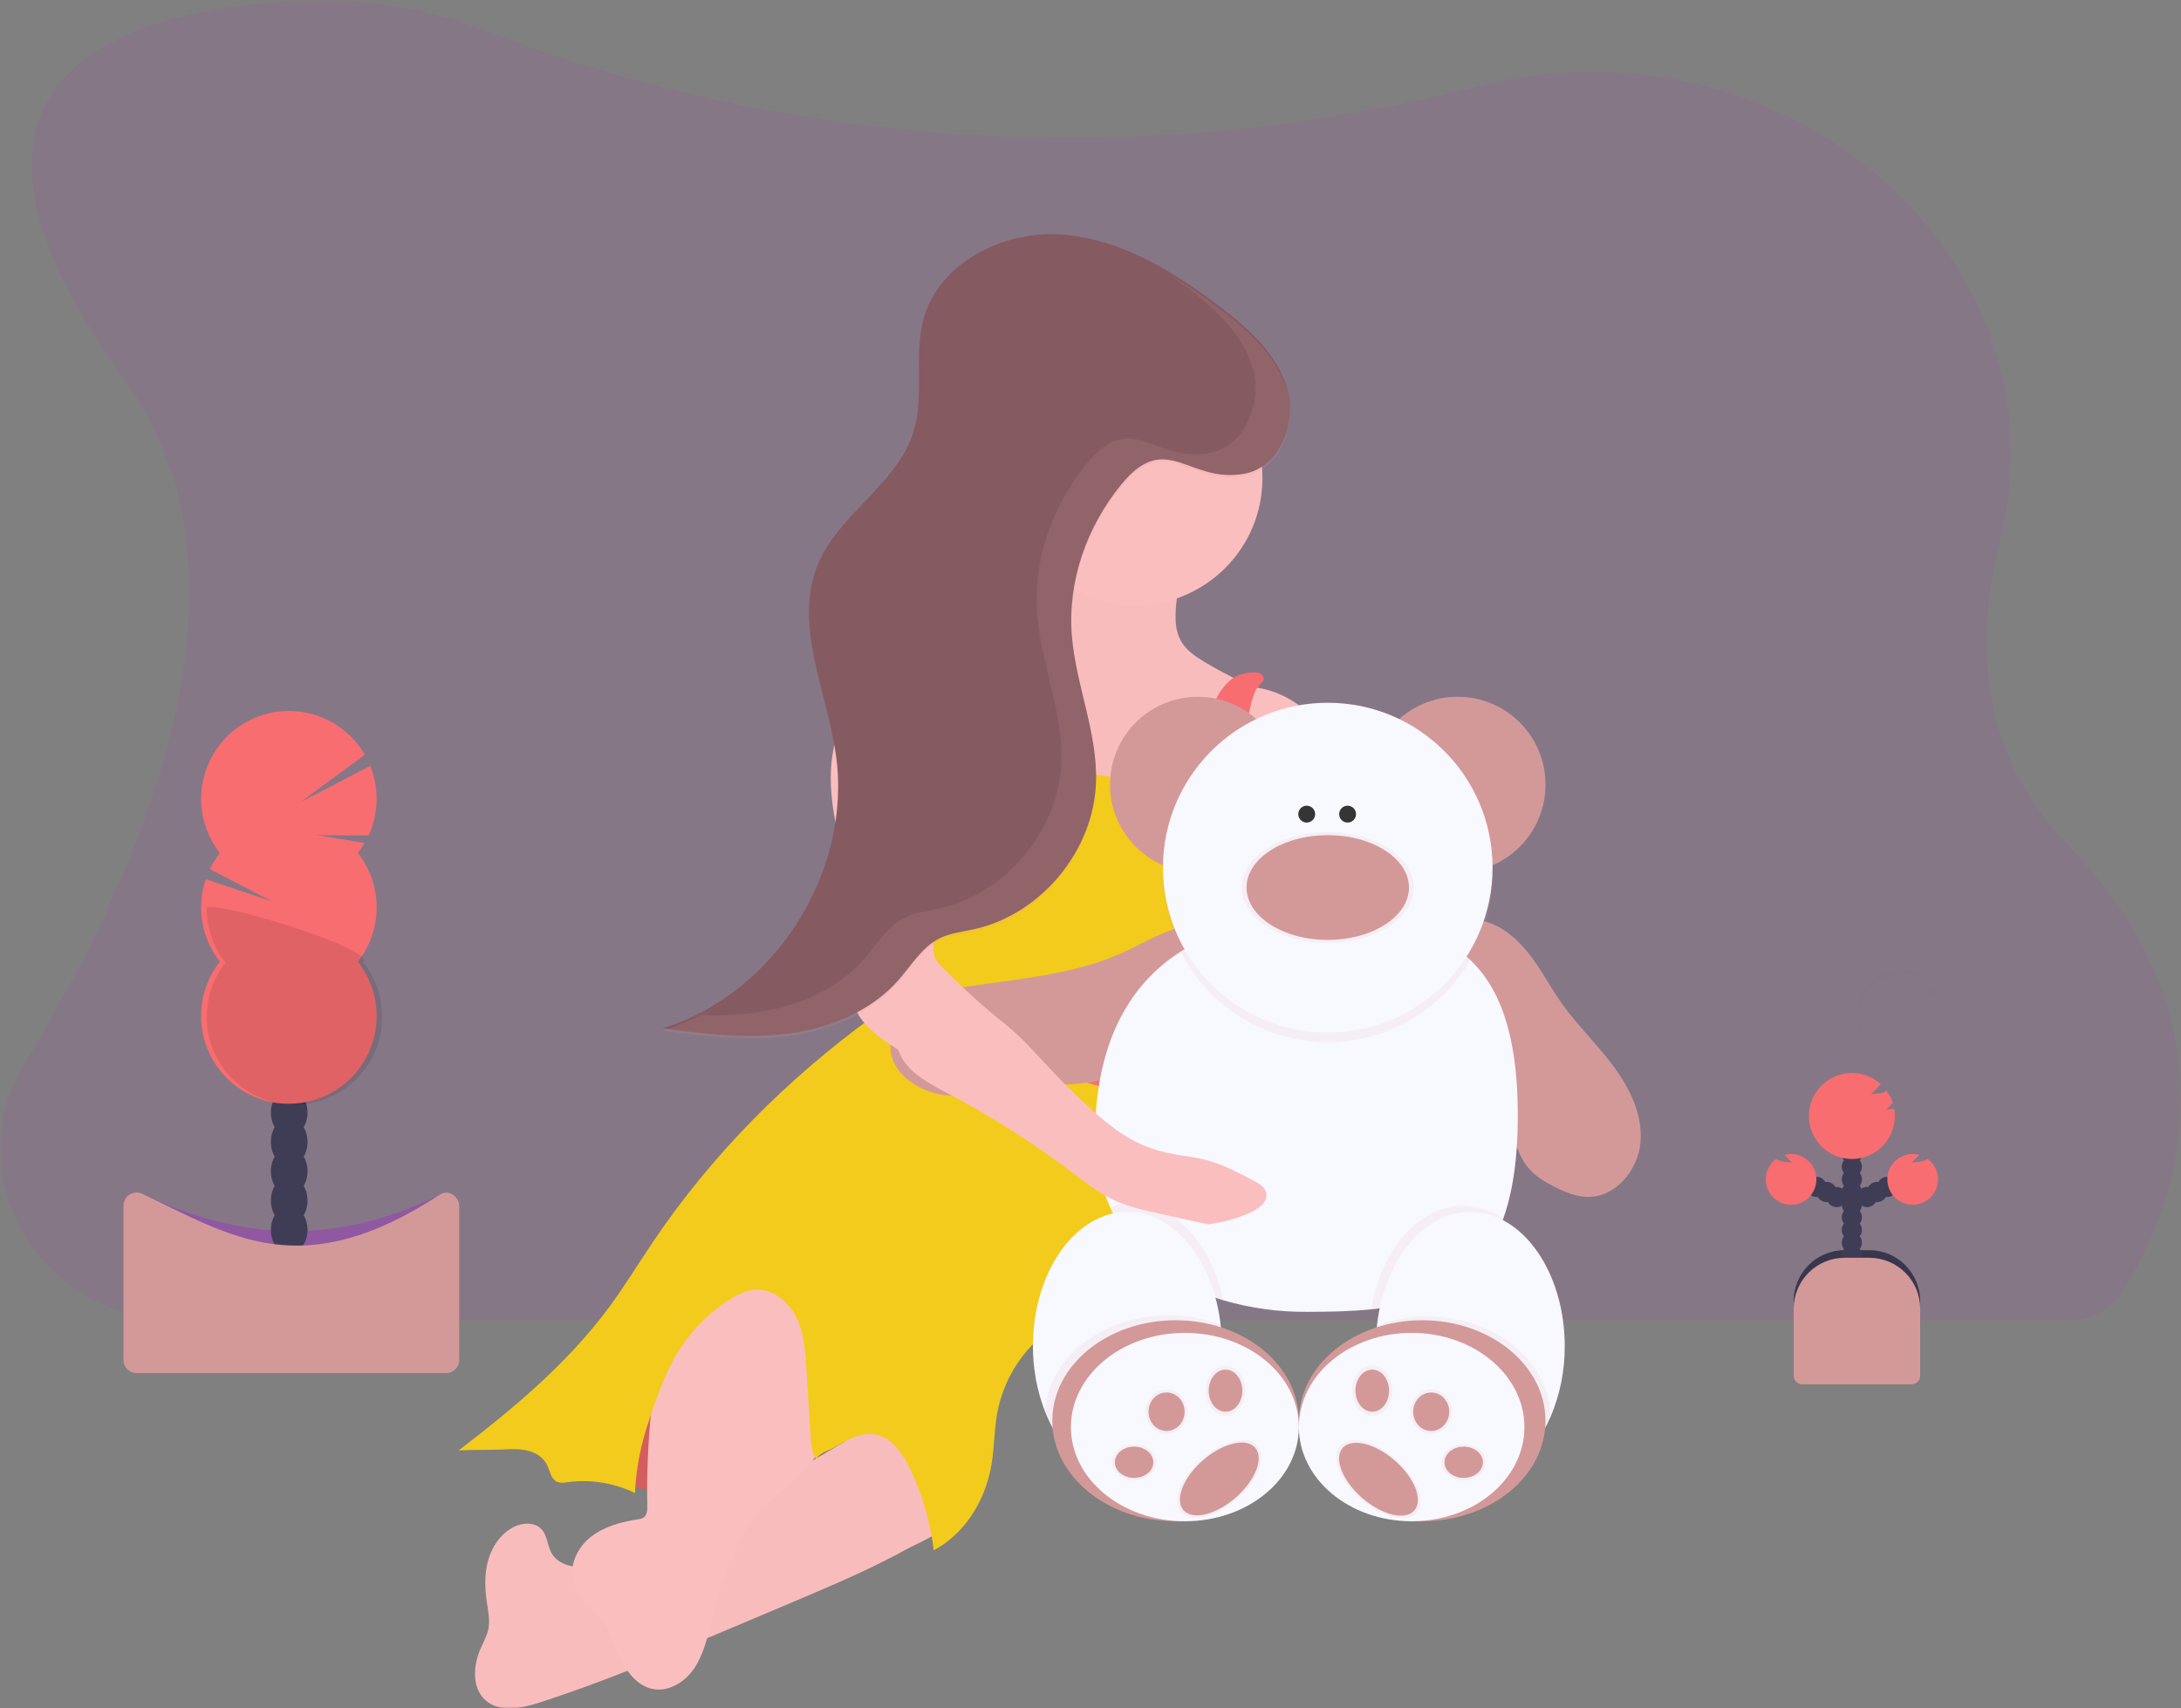 <?xml version="1.0" encoding="UTF-8"?> <svg xmlns="http://www.w3.org/2000/svg" width="517" height="405" viewBox="0 0 517 405" fill="none"><rect x="0" y="0" width="517" height="405" fill="#808080" stroke="none"/> <g clip-path="url(#clip0_74_25)"> <mask id="mask0_74_25" style="mask-type:luminance" maskUnits="userSpaceOnUse" x="0" y="0" width="517" height="405"> <path d="M517 0H0V405H517V0Z" fill="white"></path> </mask> <g mask="url(#mask0_74_25)"> <path opacity="0.1" d="M511.116 290.414C508.966 295.888 506.315 301.152 503.195 306.137C503.195 306.175 503.147 306.219 503.118 306.258C501.763 308.35 499.903 310.066 497.709 311.248C495.515 312.43 493.059 313.04 490.568 313.02H42.569C9.866 313.02 -10.624 279.236 5.773 252.249C35.28 203.703 63.16 136.319 29.425 89.88C-24.747 15.207 33.6 1.657 72.09 0.107C86.899 -0.485 101.67 2.01 115.465 7.435C133.247 14.429 165.746 25.123 208.088 30.031C209.478 30.195 210.878 30.35 212.297 30.514C234.709 32.871 257.283 33.293 279.768 31.775C280.429 31.741 281.09 31.688 281.766 31.64C304.028 30.012 326.109 26.469 347.764 21.051C349.169 20.699 350.554 20.366 351.93 20.032C424.16 2.759 490.742 61.617 474.094 128.112C467.94 152.718 469.503 178.943 490.023 200.153C523.594 234.826 519.525 268.928 511.116 290.414Z" fill="#C02ECC"></path> <path d="M437.256 296.379H443.111C446.311 296.379 449.381 297.651 451.644 299.916C453.907 302.181 455.178 305.252 455.178 308.455V326.38H425.188V308.455C425.188 305.252 426.46 302.181 428.723 299.916C430.986 297.651 434.055 296.379 437.256 296.379Z" fill="#3F3D56"></path> <path opacity="0.1" d="M437.256 296.379H443.111C446.311 296.379 449.381 297.651 451.644 299.916C453.907 302.181 455.178 305.252 455.178 308.455V326.38H425.188V308.455C425.188 305.252 426.46 302.181 428.723 299.916C430.986 297.651 434.055 296.379 437.256 296.379Z" fill="black"></path> <path d="M438.977 302.983C440.302 302.983 441.376 301.908 441.376 300.582C441.376 299.257 440.302 298.182 438.977 298.182C437.652 298.182 436.578 299.257 436.578 300.582C436.578 301.908 437.652 302.983 438.977 302.983Z" fill="#3F3D56"></path> <path d="M438.977 299.984C440.302 299.984 441.376 298.909 441.376 297.583C441.376 296.257 440.302 295.182 438.977 295.182C437.652 295.182 436.578 296.257 436.578 297.583C436.578 298.909 437.652 299.984 438.977 299.984Z" fill="#3F3D56"></path> <path d="M438.977 296.984C440.302 296.984 441.376 295.909 441.376 294.583C441.376 293.257 440.302 292.182 438.977 292.182C437.652 292.182 436.578 293.257 436.578 294.583C436.578 295.909 437.652 296.984 438.977 296.984Z" fill="#3F3D56"></path> <path d="M438.977 293.979C440.302 293.979 441.376 292.904 441.376 291.578C441.376 290.253 440.302 289.178 438.977 289.178C437.652 289.178 436.578 290.253 436.578 291.578C436.578 292.904 437.652 293.979 438.977 293.979Z" fill="#3F3D56"></path> <path d="M438.977 290.979C440.302 290.979 441.376 289.904 441.376 288.578C441.376 287.253 440.302 286.178 438.977 286.178C437.652 286.178 436.578 287.253 436.578 288.578C436.578 289.904 437.652 290.979 438.977 290.979Z" fill="#3F3D56"></path> <path d="M438.977 287.98C440.302 287.98 441.376 286.905 441.376 285.579C441.376 284.253 440.302 283.178 438.977 283.178C437.652 283.178 436.578 284.253 436.578 285.579C436.578 286.905 437.652 287.98 438.977 287.98Z" fill="#3F3D56"></path> <path d="M438.977 284.979C440.302 284.979 441.376 283.904 441.376 282.578C441.376 281.253 440.302 280.178 438.977 280.178C437.652 280.178 436.578 281.253 436.578 282.578C436.578 283.904 437.652 284.979 438.977 284.979Z" fill="#3F3D56"></path> <path d="M442.579 286.183C443.904 286.183 444.978 285.108 444.978 283.782C444.978 282.456 443.904 281.381 442.579 281.381C441.254 281.381 440.18 282.456 440.18 283.782C440.18 285.108 441.254 286.183 442.579 286.183Z" fill="#3F3D56"></path> <path d="M444.977 284.979C446.302 284.979 447.376 283.904 447.376 282.578C447.376 281.253 446.302 280.178 444.977 280.178C443.652 280.178 442.578 281.253 442.578 282.578C442.578 283.904 443.652 284.979 444.977 284.979Z" fill="#3F3D56"></path> <path d="M447.372 283.781C448.697 283.781 449.771 282.707 449.771 281.381C449.771 280.055 448.697 278.98 447.372 278.98C446.047 278.98 444.973 280.055 444.973 281.381C444.973 282.707 446.047 283.781 447.372 283.781Z" fill="#3F3D56"></path> <path d="M438.977 281.98C440.302 281.98 441.376 280.905 441.376 279.579C441.376 278.253 440.302 277.178 438.977 277.178C437.652 277.178 436.578 278.253 436.578 279.579C436.578 280.905 437.652 281.98 438.977 281.98Z" fill="#3F3D56"></path> <path d="M438.977 278.98C440.302 278.98 441.376 277.905 441.376 276.579C441.376 275.253 440.302 274.178 438.977 274.178C437.652 274.178 436.578 275.253 436.578 276.579C436.578 277.905 437.652 278.98 438.977 278.98Z" fill="#3F3D56"></path> <path d="M438.977 275.981C440.302 275.981 441.376 274.906 441.376 273.58C441.376 272.255 440.302 271.18 438.977 271.18C437.652 271.18 436.578 272.255 436.578 273.58C436.578 274.906 437.652 275.981 438.977 275.981Z" fill="#3F3D56"></path> <path d="M438.977 272.982C440.302 272.982 441.376 271.907 441.376 270.581C441.376 269.255 440.302 268.18 438.977 268.18C437.652 268.18 436.578 269.255 436.578 270.581C436.578 271.907 437.652 272.982 438.977 272.982Z" fill="#3F3D56"></path> <path d="M448.921 262.837C448.327 262.924 447.729 262.987 447.13 263.026C447.689 262.537 448.207 262.004 448.68 261.432C448.346 260.424 447.857 259.474 447.232 258.616C446.637 258.95 445.98 259.157 445.301 259.224C444.707 259.311 444.109 259.379 443.51 259.417C444.315 258.651 445.08 257.845 445.803 257.002C444.071 255.437 441.854 254.515 439.524 254.39C437.194 254.264 434.891 254.944 433.002 256.314C431.112 257.684 429.75 259.663 429.143 261.918C428.536 264.173 428.722 266.568 429.669 268.702C430.616 270.837 432.266 272.581 434.344 273.644C436.422 274.706 438.802 275.022 441.085 274.539C443.368 274.056 445.416 272.802 446.887 270.989C448.357 269.175 449.16 266.912 449.163 264.576C449.163 263.988 449.111 263.402 449.008 262.823L448.921 262.837Z" fill="#F86D70"></path> <path d="M456.938 274.763C456.326 275.138 455.636 275.369 454.921 275.439C454.327 275.526 453.729 275.589 453.13 275.627C453.766 275.056 454.36 274.44 454.906 273.782C453.46 273.405 451.925 273.581 450.601 274.276C449.278 274.971 448.261 276.135 447.749 277.541C447.238 278.946 447.268 280.492 447.835 281.876C448.402 283.26 449.465 284.383 450.815 285.025C452.165 285.666 453.706 285.781 455.136 285.347C456.566 284.912 457.783 283.959 458.549 282.675C459.314 281.39 459.574 279.866 459.276 278.4C458.978 276.934 458.145 275.632 456.938 274.748V274.763Z" fill="#F86D70"></path> <path d="M435.383 286.183C436.708 286.183 437.782 285.108 437.782 283.782C437.782 282.456 436.708 281.381 435.383 281.381C434.058 281.381 432.984 282.456 432.984 283.782C432.984 285.108 434.058 286.183 435.383 286.183Z" fill="#3F3D56"></path> <path d="M432.981 284.979C434.306 284.979 435.38 283.904 435.38 282.578C435.38 281.253 434.306 280.178 432.981 280.178C431.656 280.178 430.582 281.253 430.582 282.578C430.582 283.904 431.656 284.979 432.981 284.979Z" fill="#3F3D56"></path> <path d="M430.583 283.781C431.907 283.781 432.982 282.707 432.982 281.381C432.982 280.055 431.907 278.98 430.583 278.98C429.258 278.98 428.184 280.055 428.184 281.381C428.184 282.707 429.258 283.781 430.583 283.781Z" fill="#3F3D56"></path> <path d="M421.024 274.763C421.636 275.139 422.327 275.37 423.042 275.439C423.635 275.526 424.234 275.589 424.833 275.627C424.195 275.058 423.601 274.441 423.056 273.782C424.503 273.405 426.038 273.581 427.361 274.276C428.685 274.971 429.702 276.135 430.213 277.541C430.725 278.946 430.694 280.492 430.127 281.876C429.56 283.26 428.498 284.383 427.148 285.025C425.798 285.666 424.257 285.781 422.827 285.347C421.396 284.912 420.179 283.959 419.414 282.675C418.648 281.39 418.389 279.866 418.687 278.4C418.985 276.934 419.818 275.632 421.024 274.748V274.763Z" fill="#F86D70"></path> <path d="M437.256 298.182H443.111C446.311 298.182 449.381 299.454 451.644 301.719C453.907 303.983 455.178 307.055 455.178 310.258V326.135C455.178 326.678 454.962 327.199 454.579 327.583C454.195 327.967 453.674 328.183 453.131 328.183H427.234C426.691 328.183 426.172 327.967 425.788 327.583C425.404 327.199 425.188 326.678 425.188 326.135V310.258C425.188 307.055 426.46 303.983 428.723 301.719C430.986 299.454 434.055 298.182 437.256 298.182Z" fill="#D39999"></path> <g opacity="0.1"> <path opacity="0.1" d="M460.233 239.037C459.99 239.296 459.733 239.541 459.461 239.771C459.736 239.771 460.006 239.727 460.282 239.698C460.291 239.476 460.257 239.254 460.233 239.037Z" fill="black"></path> <path opacity="0.1" d="M455.859 236.167C456.463 236.129 457.056 236.066 457.655 235.979C458.192 235.911 458.717 235.768 459.214 235.554C458.97 235.071 458.689 234.607 458.374 234.168C458.074 234.35 457.749 234.489 457.409 234.578C456.936 235.148 456.417 235.68 455.859 236.167Z" fill="black"></path> <path opacity="0.1" d="M441.113 241.32C441.109 239.489 441.599 237.691 442.531 236.114C443.463 234.538 444.803 233.243 446.409 232.365C448.015 231.487 449.827 231.058 451.656 231.124C453.485 231.191 455.262 231.749 456.8 232.741L456.955 232.577C455.951 231.683 454.78 230.997 453.51 230.558C452.24 230.119 450.896 229.936 449.555 230.019C448.213 230.102 446.902 230.45 445.696 231.043C444.49 231.636 443.413 232.461 442.527 233.472C441.641 234.484 440.964 235.66 440.534 236.934C440.105 238.208 439.932 239.555 440.024 240.897C440.117 242.238 440.475 243.548 441.076 244.751C441.677 245.953 442.51 247.025 443.526 247.904C441.965 246.066 441.11 243.732 441.113 241.32Z" fill="black"></path> </g> <g opacity="0.1"> <path opacity="0.1" d="M453.133 276.823C453.731 276.784 454.33 276.722 454.924 276.635C455.639 276.567 456.33 276.336 456.941 275.958C457.619 276.458 458.184 277.095 458.6 277.827C459.016 278.559 459.273 279.371 459.355 280.209C459.378 279.999 459.389 279.788 459.389 279.576C459.393 278.638 459.177 277.712 458.758 276.873C458.338 276.034 457.728 275.305 456.975 274.746C456.362 275.121 455.672 275.353 454.957 275.422L454.475 275.48C454.063 275.962 453.614 276.411 453.133 276.823Z" fill="#DFD9E1"></path> <path opacity="0.1" d="M453.374 274.776C453.574 274.778 453.774 274.793 453.973 274.82C454.286 274.486 454.595 274.129 454.909 273.781C454.022 273.544 453.092 273.514 452.191 273.694C451.29 273.875 450.443 274.26 449.715 274.82C448.987 275.381 448.398 276.101 447.992 276.926C447.587 277.751 447.377 278.658 447.379 279.577C447.379 279.78 447.379 279.978 447.408 280.176C447.556 278.696 448.249 277.324 449.351 276.326C450.454 275.328 451.888 274.776 453.374 274.776Z" fill="#DFD9E1"></path> </g> <g opacity="0.1"> <path opacity="0.1" d="M424.83 276.823C424.231 276.784 423.633 276.722 423.039 276.635C422.324 276.568 421.633 276.337 421.022 275.958C420.344 276.458 419.779 277.095 419.363 277.827C418.947 278.559 418.69 279.371 418.608 280.209C418.585 279.999 418.573 279.788 418.574 279.576C418.57 278.638 418.786 277.712 419.205 276.873C419.624 276.034 420.235 275.305 420.988 274.746C421.6 275.122 422.29 275.353 423.005 275.422L423.488 275.48C423.897 275.964 424.346 276.414 424.83 276.823Z" fill="black"></path> <path opacity="0.1" d="M424.59 274.776C424.388 274.778 424.186 274.793 423.986 274.82C423.677 274.486 423.368 274.129 423.055 273.781C423.942 273.544 424.872 273.514 425.773 273.694C426.673 273.875 427.521 274.26 428.249 274.82C428.977 275.381 429.566 276.101 429.971 276.926C430.376 277.751 430.586 278.658 430.585 279.577C430.585 279.78 430.585 279.978 430.556 280.176C430.407 278.696 429.715 277.324 428.612 276.326C427.51 275.328 426.076 274.776 424.59 274.776Z" fill="black"></path> </g> <path d="M105.749 323.681H32.38C31.553 323.681 30.76 323.353 30.175 322.767C29.59 322.182 29.262 321.388 29.262 320.561V285.825C29.261 285.299 29.394 284.78 29.647 284.319C29.901 283.857 30.267 283.468 30.712 283.187C31.157 282.905 31.666 282.741 32.192 282.711C32.717 282.68 33.242 282.782 33.717 283.009C54.806 293.018 77.492 296.452 104.349 283.169C104.825 282.931 105.353 282.819 105.884 282.843C106.414 282.867 106.931 283.025 107.383 283.305C107.835 283.584 108.209 283.974 108.469 284.438C108.728 284.901 108.866 285.424 108.867 285.956V320.571C108.865 321.396 108.535 322.188 107.95 322.771C107.366 323.354 106.574 323.681 105.749 323.681Z" fill="#9E62B3"></path> <path opacity="0.1" d="M105.749 323.681H32.38C31.553 323.681 30.76 323.353 30.175 322.767C29.59 322.182 29.262 321.388 29.262 320.561V285.825C29.261 285.299 29.394 284.78 29.647 284.319C29.901 283.857 30.267 283.468 30.712 283.187C31.157 282.905 31.666 282.741 32.192 282.711C32.717 282.68 33.242 282.782 33.717 283.009C54.806 293.018 77.492 296.452 104.349 283.169C104.825 282.931 105.353 282.819 105.884 282.843C106.414 282.867 106.931 283.025 107.383 283.305C107.835 283.584 108.209 283.974 108.469 284.438C108.728 284.901 108.866 285.424 108.867 285.956V320.571C108.865 321.396 108.535 322.188 107.95 322.771C107.366 323.354 106.574 323.681 105.749 323.681Z" fill="black"></path> <path d="M68.555 297.258C70.954 297.258 72.899 294.71 72.899 291.568C72.899 288.425 70.954 285.877 68.555 285.877C66.156 285.877 64.211 288.425 64.211 291.568C64.211 294.71 66.156 297.258 68.555 297.258Z" fill="#3F3D56"></path> <path d="M68.555 290.303C70.954 290.303 72.899 287.755 72.899 284.613C72.899 281.47 70.954 278.922 68.555 278.922C66.156 278.922 64.211 281.47 64.211 284.613C64.211 287.755 66.156 290.303 68.555 290.303Z" fill="#3F3D56"></path> <path d="M68.555 283.347C70.954 283.347 72.899 280.8 72.899 277.657C72.899 274.514 70.954 271.967 68.555 271.967C66.156 271.967 64.211 274.514 64.211 277.657C64.211 280.8 66.156 283.347 68.555 283.347Z" fill="#3F3D56"></path> <path d="M68.555 276.391C70.954 276.391 72.899 273.843 72.899 270.7C72.899 267.558 70.954 265.01 68.555 265.01C66.156 265.01 64.211 267.558 64.211 270.7C64.211 273.843 66.156 276.391 68.555 276.391Z" fill="#3F3D56"></path> <path d="M68.555 269.435C70.954 269.435 72.899 266.888 72.899 263.745C72.899 260.602 70.954 258.055 68.555 258.055C66.156 258.055 64.211 260.602 64.211 263.745C64.211 266.888 66.156 269.435 68.555 269.435Z" fill="#3F3D56"></path> <path d="M68.555 262.48C70.954 262.48 72.899 259.932 72.899 256.79C72.899 253.647 70.954 251.1 68.555 251.1C66.156 251.1 64.211 253.647 64.211 256.79C64.211 259.932 66.156 262.48 68.555 262.48Z" fill="#3F3D56"></path> <path d="M68.555 255.523C70.954 255.523 72.899 252.975 72.899 249.833C72.899 246.69 70.954 244.143 68.555 244.143C66.156 244.143 64.211 246.69 64.211 249.833C64.211 252.975 66.156 255.523 68.555 255.523Z" fill="#3F3D56"></path> <path d="M84.82 202.234C85.414 201.477 85.954 200.68 86.437 199.848L75.022 197.974L87.369 198.065C88.552 195.486 89.197 192.693 89.265 189.856C89.333 187.019 88.822 184.198 87.765 181.565L71.218 190.163L86.49 178.927C85.058 176.456 83.132 174.305 80.834 172.61C78.535 170.915 75.913 169.712 73.129 169.075C70.346 168.438 67.461 168.381 64.655 168.908C61.848 169.434 59.18 170.533 56.816 172.136C54.453 173.739 52.444 175.812 50.915 178.225C49.386 180.638 48.37 183.341 47.93 186.164C47.49 188.987 47.635 191.871 48.356 194.635C49.078 197.4 50.36 199.987 52.123 202.234C51.197 203.41 50.401 204.683 49.748 206.031L64.567 213.735L48.768 208.422C47.657 211.704 47.382 215.211 47.968 218.626C48.554 222.042 49.982 225.257 52.123 227.98C49.709 231.052 48.207 234.741 47.789 238.627C47.372 242.512 48.055 246.437 49.761 249.952C51.468 253.467 54.128 256.431 57.438 258.504C60.748 260.578 64.574 261.677 68.479 261.677C72.384 261.677 76.21 260.578 79.52 258.504C82.83 256.431 85.49 253.467 87.197 249.952C88.903 246.437 89.586 242.512 89.168 238.627C88.751 234.741 87.249 231.052 84.835 227.98C87.718 224.308 89.285 219.774 89.285 215.105C89.285 210.435 87.718 205.901 84.835 202.229L84.82 202.234Z" fill="#F86D70"></path> <path opacity="0.1" d="M49 215.307C48.996 219.979 50.565 224.516 53.455 228.185C51.041 231.257 49.539 234.946 49.122 238.832C48.704 242.717 49.388 246.642 51.094 250.157C52.8 253.672 55.46 256.636 58.77 258.709C62.08 260.783 65.906 261.883 69.811 261.883C73.716 261.883 77.543 260.783 80.852 258.709C84.162 256.636 86.823 253.672 88.529 250.157C90.235 246.642 90.918 242.717 90.501 238.832C90.083 234.946 88.581 231.257 86.167 228.185C88.976 224.64 49 212.969 49 215.307Z" fill="black"></path> <path d="M105.749 325.522H32.38C31.552 325.52 30.759 325.191 30.175 324.605C29.59 324.019 29.262 323.224 29.262 322.396V285.825C29.261 285.299 29.394 284.78 29.647 284.319C29.901 283.857 30.267 283.468 30.712 283.187C31.157 282.905 31.666 282.741 32.192 282.711C32.717 282.68 33.242 282.782 33.717 283.009C54.796 293.018 71.512 304.683 104.349 283.159C106.28 281.889 108.867 283.642 108.867 285.946V322.396C108.867 323.224 108.539 324.019 107.954 324.605C107.369 325.191 106.576 325.52 105.749 325.522Z" fill="#D39999"></path> <path d="M139.902 335.284L150.309 352.272C150.309 352.272 174.95 363.233 205.07 335.284C235.19 307.335 205.07 283.227 205.07 283.227L168.386 292.685L139.902 335.284Z" fill="#F86D70"></path> <path opacity="0.15" d="M139.902 335.284L150.309 352.272C150.309 352.272 174.95 363.233 205.07 335.284C235.19 307.335 205.07 283.227 205.07 283.227L168.386 292.685L139.902 335.284Z" fill="black"></path> <path d="M187.983 379.774L173.657 385.827C158.611 392.189 143.542 398.56 127.999 403.588C123.737 404.97 118.577 406.086 115.183 403.163C111.79 400.241 112.138 394.865 113.933 390.802C114.599 389.295 115.43 387.841 115.758 386.228C116.192 384.102 115.714 381.909 115.396 379.76C114.913 376.47 114.826 373.06 115.734 369.862C116.641 366.665 118.63 363.679 121.574 362.105C123.742 360.936 126.763 360.752 128.409 362.588C129.756 364.085 129.737 366.37 130.707 368.138C131.996 370.476 134.892 371.553 137.556 371.437C140.221 371.321 142.735 370.22 145.183 369.143C164.548 360.607 183.996 352.024 201.875 340.692C204.969 338.735 208.019 336.687 211.277 335.021C214.412 333.411 217.718 332.161 221.134 331.296C221.503 331.151 221.914 331.151 222.283 331.296C222.466 331.445 222.615 331.631 222.719 331.843C222.822 332.055 222.878 332.287 222.881 332.523C223.62 337.233 224.358 341.948 224.788 346.696C225.126 350.42 226.395 356.985 224.942 360.52C223.75 363.419 217.49 365.834 214.806 367.331C210.771 369.548 206.629 371.572 202.444 373.49C197.651 375.683 192.819 377.731 187.983 379.774Z" fill="#FBBEBE"></path> <path opacity="0.05" d="M187.983 379.774L173.657 385.827C158.611 392.189 143.542 398.56 127.999 403.588C123.737 404.97 118.577 406.086 115.183 403.163C111.79 400.241 112.138 394.865 113.933 390.802C114.599 389.295 115.43 387.841 115.758 386.228C116.192 384.102 115.714 381.909 115.396 379.76C114.913 376.47 114.826 373.06 115.734 369.862C116.641 366.665 118.63 363.679 121.574 362.105C123.742 360.936 126.763 360.752 128.409 362.588C129.756 364.085 129.737 366.37 130.707 368.138C131.996 370.476 134.892 371.553 137.556 371.437C140.221 371.321 142.735 370.22 145.183 369.143C164.548 360.607 183.996 352.024 201.875 340.692C204.969 338.735 208.019 336.687 211.277 335.021C214.412 333.411 217.718 332.161 221.134 331.296C221.503 331.151 221.914 331.151 222.283 331.296C222.466 331.445 222.615 331.631 222.719 331.843C222.822 332.055 222.878 332.287 222.881 332.523C223.62 337.233 224.358 341.948 224.788 346.696C225.126 350.42 226.395 356.985 224.942 360.52C223.75 363.419 217.49 365.834 214.806 367.331C210.771 369.548 206.629 371.572 202.444 373.49C197.651 375.683 192.819 377.731 187.983 379.774Z" fill="#D39999"></path> <path d="M187.135 351.817C184.408 354.271 181.435 356.484 179.089 359.3C176.246 362.715 174.45 366.869 172.896 371.033C171.245 375.454 169.821 379.957 168.629 384.524C167.63 388.33 166.756 392.282 164.55 395.537C162.344 398.793 158.396 401.237 154.554 400.368C151.199 399.629 148.795 396.648 147.256 393.571C145.716 390.494 144.726 387.118 142.728 384.316C140.493 381.225 137.008 378.81 135.936 375.105C134.807 371.211 136.839 366.893 140.006 364.391C143.172 361.889 147.246 360.792 151.252 360.174C151.692 360.142 152.121 360.015 152.507 359.802C153.391 359.232 153.473 357.986 153.439 356.933C153.163 342.04 154.672 327.167 157.933 312.633C158.898 308.286 160.047 303.939 162.151 300.074C165.945 293.051 173.654 287.607 181.556 288.703C187.348 289.505 192.31 293.674 195.259 298.746C198.208 303.818 199.401 309.711 200.057 315.541C200.713 321.371 202.427 330.776 199.608 336.114C196.387 342.029 192.167 347.342 187.135 351.817Z" fill="#FBBEBE"></path> <path d="M279.029 141.387C278.547 145.135 278.17 149.246 280.222 152.424C281.472 154.356 283.47 155.69 285.444 156.883C288.314 158.613 291.274 160.188 294.311 161.602C294.664 161.725 294.969 161.954 295.185 162.259C295.343 162.683 295.331 163.152 295.151 163.568C291.563 175.785 287.15 187.744 281.94 199.361C281.692 200.057 281.279 200.684 280.738 201.187C280.14 201.593 279.453 201.848 278.735 201.931C264.48 204.569 249.753 201.883 237.344 194.381C235.843 193.517 234.453 192.47 233.208 191.265C232.062 190.057 231.088 188.696 230.311 187.222C224.519 176.692 225.185 163.94 226.001 151.96C229.361 152.294 232.753 152.07 236.041 151.299C237.668 150.974 239.222 150.356 240.627 149.473C243.354 147.628 244.816 144.444 246.013 141.372C247.854 136.629 249.371 131.766 250.556 126.818C250.98 125.05 270.79 128.605 272.783 129.05C274.98 129.533 280.212 129.866 280.926 132.431C281.554 134.639 279.353 139.02 279.029 141.387Z" fill="#FBBEBE"></path> <path opacity="0.05" d="M279.029 141.387C278.547 145.135 278.17 149.246 280.222 152.424C281.472 154.356 283.47 155.69 285.444 156.883C288.314 158.613 291.274 160.188 294.311 161.602C294.664 161.725 294.969 161.954 295.185 162.259C295.343 162.683 295.331 163.152 295.151 163.568C291.563 175.785 287.15 187.744 281.94 199.361C281.692 200.057 281.279 200.684 280.738 201.187C280.14 201.593 279.453 201.848 278.735 201.931C264.48 204.569 249.753 201.883 237.344 194.381C235.843 193.517 234.453 192.47 233.208 191.265C232.062 190.057 231.088 188.696 230.311 187.222C224.519 176.692 225.185 163.94 226.001 151.96C229.361 152.294 232.753 152.07 236.041 151.299C237.668 150.974 239.222 150.356 240.627 149.473C243.354 147.628 244.816 144.444 246.013 141.372C247.854 136.629 249.371 131.766 250.556 126.818C250.98 125.05 270.79 128.605 272.783 129.05C274.98 129.533 280.212 129.866 280.926 132.431C281.554 134.639 279.353 139.02 279.029 141.387Z" fill="#D39999"></path> <path d="M205.188 242.998C217.736 242.389 230.006 246.597 241.76 251.089C253.513 255.581 265.793 259.895 278.343 260.75C279.226 257.528 280.169 254.292 281.351 251.166C282.506 248.028 284.011 245.03 285.839 242.23C287.36 239.96 289.161 237.849 290.32 235.381C292.603 230.507 292.159 224.87 291.898 219.498C291.637 214.127 294.268 196.95 297.343 192.53C295.166 189.216 292.945 190.907 290.769 187.598C289.61 185.825 285.242 190.395 283.528 189.125C281.728 187.782 279.503 187.154 277.311 186.642C265.104 183.744 252.279 183.56 240.419 179.469C237.291 178.391 233.932 177.053 230.799 178.082C229.567 178.555 228.411 179.206 227.367 180.015L219.971 185.255C219.286 185.739 218.861 185.7 218.523 186.478C216.756 190.62 215.644 195.011 215.223 199.495C214.74 204.727 215.179 210.006 214.59 215.223C213.857 221.179 212.32 227.007 210.023 232.55C208.588 236.112 206.974 239.599 205.188 242.998Z" fill="#F3CB1C"></path> <path d="M269.139 143.487C285.774 143.487 299.259 129.992 299.259 113.345C299.259 96.698 285.774 83.203 269.139 83.203C252.505 83.203 239.02 96.698 239.02 113.345C239.02 129.992 252.505 143.487 269.139 143.487Z" fill="#FBBEBE"></path> <path d="M229.509 149.461C229.75 158.478 230.262 167.477 231.044 176.459C231.203 178.313 231.454 180.323 232.806 181.617C229.811 183.595 226.403 184.858 222.843 185.308C220.69 179.405 218.499 173.285 218.904 167.01C219.213 162.141 220.98 157.514 221.409 152.664C221.535 151.278 221.173 149.355 222.616 148.606C223.166 148.321 229.509 149.399 229.509 149.461Z" fill="#F86D70"></path> <path d="M212.268 238.512C210.197 238.7 208.406 239.961 206.712 241.164C186.579 255.809 168.719 273.735 154.799 294.399C151.333 299.544 148.109 304.857 144.421 309.857C134.632 323.116 121.826 333.816 108.75 343.834C112.163 343.679 115.99 343.776 119.408 343.621C121.29 343.534 123.207 343.452 125.041 343.892C126.875 344.331 128.656 345.384 129.539 347.051C130.355 348.587 130.572 350.746 132.199 351.36C132.935 351.555 133.708 351.565 134.448 351.389C139.942 350.637 145.536 351.531 150.522 353.958C150.706 349.82 151.324 345.713 152.366 341.704C152.945 339.395 153.698 337.134 154.47 334.878C156.203 329.83 158.052 324.778 160.881 320.247C164.079 315.136 168.428 310.845 173.58 307.717C175.019 306.763 176.634 306.106 178.33 305.785C182.582 305.162 186.685 308.239 188.65 312.064C190.614 315.89 190.914 320.324 191.174 324.623C191.496 329.888 191.818 335.155 192.14 340.424C192.255 342.332 192.405 344.346 193.477 345.93C194.317 344.307 196.334 343.998 197.903 343.061C200.9 341.279 204.265 339.428 207.682 340.129C211.491 340.902 213.957 344.558 215.651 348.056C218.62 354.188 220.54 360.774 221.333 367.541C228.452 363.725 233.081 356.465 234.771 348.558C235.736 344.09 235.567 339.443 236.402 334.951C237.502 329.067 240.249 323.616 244.323 319.233C253.316 309.596 267.623 306.297 276.47 296.53C277.634 295.24 278.725 293.767 278.937 292.042C279.188 289.98 278.126 287.975 278.078 285.898C278.001 282.381 280.713 279.532 282.905 276.793C285.02 274.173 286.803 271.301 288.214 268.243C288.958 266.625 289.609 264.862 289.455 263.103C289.3 261.345 288.142 259.519 286.395 259.162C283.199 258.51 280.023 262.712 277.151 261.157C276.422 260.691 275.83 260.041 275.433 259.273C273.605 256.293 272.326 253.009 271.653 249.578C264.413 246.936 256.791 245.999 249.329 244.105C246.153 243.299 243.054 242.226 239.907 241.304C231.011 238.69 221.54 238.652 212.268 238.512Z" fill="#F3CB1C"></path> <path d="M205.188 242.998C217.736 242.389 230.006 246.597 241.76 251.089C253.513 255.581 265.793 259.895 278.343 260.75C279.226 257.528 280.169 254.292 281.351 251.166C280.227 250.524 278.861 250.07 277.886 249.601C271.924 246.712 265.799 244.174 259.542 241.998C246.933 237.617 233.861 234.708 220.585 233.328C217.091 232.961 213.576 232.709 210.062 232.564C208.615 236.123 206.987 239.605 205.188 242.998Z" fill="#F86D70"></path> <path opacity="0.15" d="M205.188 242.998C217.736 242.389 230.006 246.597 241.76 251.089C253.513 255.581 265.793 259.895 278.343 260.75C279.226 257.528 280.169 254.292 281.351 251.166C280.227 250.524 278.861 250.07 277.886 249.601C271.924 246.712 265.799 244.174 259.542 241.998C246.933 237.617 233.861 234.708 220.585 233.328C217.091 232.961 213.576 232.709 210.062 232.564C208.615 236.123 206.987 239.605 205.188 242.998Z" fill="#D39999"></path> <path d="M293.371 162.745C299.43 162.5 305.34 164.663 309.811 168.762C314.281 172.862 316.95 178.565 317.235 184.627C317.3 187.588 317.028 190.547 316.424 193.447C313.566 209.025 307.736 224.82 311.206 240.273C312.225 244.833 314.039 249.238 314.377 253.894C314.482 256.151 314.412 258.412 314.17 260.657L312.316 282.94C314.923 285.838 318.422 288.456 321.275 291.151C324.128 293.847 326.724 297.001 327.642 300.812C328.054 302.824 328.181 304.885 328.018 306.932C327.97 307.976 327.854 309.125 327.096 309.831C326.338 310.536 324.755 310.362 324.606 309.347C324.084 310.71 321.927 310.594 320.966 309.497C320.005 308.401 319.846 306.841 319.561 305.406C319.09 303.013 318.155 300.735 316.81 298.701C316.197 299.609 316.327 300.803 316.207 301.889C316.086 302.976 315.439 304.237 314.344 304.232C313.021 304.232 312.519 302.527 312.34 301.213C312.094 299.363 311.703 297.479 310.719 295.9C309.734 294.32 308.044 293.055 306.176 293.035C306.456 293.121 306.708 293.28 306.906 293.496C307.103 293.711 307.24 293.976 307.301 294.262C305.397 294.965 303.347 295.178 301.34 294.88C300.189 294.743 299.087 294.337 298.12 293.697C296.508 292.552 295.649 290.586 295.345 288.63C295.041 286.674 295.2 284.683 295.224 282.703C295.321 274.443 292.888 266.391 290.479 258.488C288.626 252.412 286.97 246.412 287.535 240.094C287.805 237.075 288.549 234.124 288.983 231.124C290.542 220.256 288.018 208.701 292.082 198.495C292.507 197.417 293.018 196.302 292.883 195.152C292.681 194.141 292.213 193.202 291.527 192.432C289.539 189.837 287.195 187.535 284.566 185.593C285.086 184.876 285.472 184.07 285.706 183.216C287.535 176.226 288.877 168.411 293.371 162.745Z" fill="#FBBEBE"></path> <path d="M296.44 167.416C295.462 171.375 294.721 175.388 294.22 179.435C293.351 187.767 295.146 187.187 292.955 195.269C287.612 192.457 281.612 198.795 276.268 195.983C275.786 195.718 275.206 195.38 275.11 194.819C275.099 194.31 275.29 193.817 275.641 193.447C278.931 188.954 281.567 184.017 283.47 178.782C284.971 174.643 286.014 170.329 287.93 166.368C289.06 164.026 290.57 161.75 292.81 160.432C294.051 159.702 299.085 158.335 299.568 160.751C299.698 161.451 298.12 162.813 297.758 163.47C297.137 164.718 296.693 166.046 296.44 167.416Z" fill="#F86D70"></path> <path d="M283.943 206.838C295.438 206.838 304.756 197.512 304.756 186.009C304.756 174.505 295.438 165.18 283.943 165.18C272.448 165.18 263.129 174.505 263.129 186.009C263.129 197.512 272.448 206.838 283.943 206.838Z" fill="#D39999"></path> <path d="M345.54 206.838C357.035 206.838 366.354 197.512 366.354 186.009C366.354 174.505 357.035 165.18 345.54 165.18C334.045 165.18 324.727 174.505 324.727 186.009C324.727 197.512 334.045 206.838 345.54 206.838Z" fill="#D39999"></path> <path opacity="0.1" d="M340.474 206.837C349.175 206.837 356.229 198.757 356.229 188.79C356.229 178.824 349.175 170.744 340.474 170.744C331.772 170.744 324.719 178.824 324.719 188.79C324.719 198.757 331.772 206.837 340.474 206.837Z" fill="#D39999"></path> <path opacity="0.1" d="M289.005 206.837C297.706 206.837 304.76 198.757 304.76 188.79C304.76 178.824 297.706 170.744 289.005 170.744C280.304 170.744 273.25 178.824 273.25 188.79C273.25 198.757 280.304 206.837 289.005 206.837Z" fill="#D39999"></path> <path d="M388.866 270.894C388.268 277.376 383.074 283.704 376.567 283.743C373.671 283.743 370.934 282.607 368.362 281.289C366.132 280.144 363.931 278.82 362.314 276.903C362.077 276.623 361.86 276.338 361.652 276.043C359.075 272.382 358.534 267.522 356.29 263.581C352.259 256.494 343.648 253.625 335.722 251.736C327.364 249.742 318.907 248.191 310.386 247.09C304.593 246.336 298.71 245.795 292.908 246.51C280.56 248.031 269.41 255.123 257.116 256.746C256.701 256.799 256.286 256.847 255.866 256.89C252.004 257.277 248.09 257.084 244.219 257.441C237.775 258.035 231.432 260.161 224.974 259.721C218.515 259.282 211.54 255.069 211.082 248.611C210.758 244.061 213.848 239.805 217.758 237.463C221.667 235.12 226.287 234.323 230.79 233.671C242.746 231.937 255.021 230.835 266.027 225.889C269.965 224.121 273.701 221.875 277.77 220.435C279.581 219.784 281.462 219.351 283.374 219.146C285.768 218.871 288.193 219.181 290.441 220.049L284.649 222.252L341.206 218.257L343.436 218.102C346.115 217.914 348.842 217.726 351.463 218.32C355.971 219.344 359.668 222.58 362.521 226.232C365.374 229.884 367.503 234.033 370.177 237.825C373.937 243.138 378.701 247.66 382.558 252.896C386.414 258.132 389.46 264.416 388.866 270.894Z" fill="#D39999"></path> <path opacity="0.1" d="M362.504 262.556C362.531 267.066 362.252 271.571 361.669 276.043C359.091 272.381 358.551 267.522 356.306 263.58C352.276 256.494 343.665 253.625 335.739 251.736C327.381 249.742 318.924 248.19 310.403 247.089C304.61 246.336 298.726 245.795 292.924 246.51C280.577 248.031 269.427 255.122 257.133 256.745C259.807 237.636 269.466 225.396 283.415 219.141C290.989 215.76 299.827 214.117 309.524 214.117C321.427 214.117 332.408 214.6 341.256 218.252C354.154 223.565 362.504 235.583 362.504 262.556Z" fill="#D39999"></path> <path d="M359.794 264.483C359.794 274.69 358.572 282.67 356.342 288.901C350.869 304.18 339.356 308.967 325.03 310.406C320.203 310.889 315.082 310.995 309.753 310.995C303.036 311.045 296.348 310.114 289.9 308.232C277.953 304.634 268.15 297.432 263.164 286.196C260.475 280.148 259.186 272.937 259.708 264.483C261.706 232.236 282.114 217.957 309.753 217.957C337.392 217.957 359.794 220.821 359.794 264.483Z" fill="#F8F8FF"></path> <path opacity="0.1" d="M314.744 247.076C336.318 247.076 353.808 229.574 353.808 207.984C353.808 186.393 336.318 168.891 314.744 168.891C293.169 168.891 275.68 186.393 275.68 207.984C275.68 229.574 293.169 247.076 314.744 247.076Z" fill="#D39999"></path> <path d="M314.744 244.79C336.318 244.79 353.808 227.288 353.808 205.697C353.808 184.107 336.318 166.605 314.744 166.605C293.169 166.605 275.68 184.107 275.68 205.697C275.68 227.288 293.169 244.79 314.744 244.79Z" fill="#F8F8FF"></path> <path d="M309.752 195.003C310.856 195.003 311.751 194.108 311.751 193.004C311.751 191.899 310.856 191.004 309.752 191.004C308.649 191.004 307.754 191.899 307.754 193.004C307.754 194.108 308.649 195.003 309.752 195.003Z" fill="#353535"></path> <path d="M319.444 195.003C320.547 195.003 321.442 194.108 321.442 193.004C321.442 191.899 320.547 191.004 319.444 191.004C318.34 191.004 317.445 191.899 317.445 193.004C317.445 194.108 318.34 195.003 319.444 195.003Z" fill="#353535"></path> <path opacity="0.1" d="M314.743 223.556C326.004 223.556 335.132 217.67 335.132 210.408C335.132 203.147 326.004 197.26 314.743 197.26C303.483 197.26 294.355 203.147 294.355 210.408C294.355 217.67 303.483 223.556 314.743 223.556Z" fill="#D39999"></path> <path d="M314.742 222.82C325.373 222.82 333.991 217.262 333.991 210.406C333.991 203.55 325.373 197.992 314.742 197.992C304.111 197.992 295.492 203.55 295.492 210.406C295.492 217.262 304.111 222.82 314.742 222.82Z" fill="#D39999"></path> <path opacity="0.1" d="M289.9 308.232C277.954 304.634 268.15 297.432 263.164 286.197C264.85 285.612 266.622 285.312 268.406 285.312C278.596 285.312 287.192 294.987 289.9 308.232Z" fill="#D39999"></path> <path d="M289.649 319.13C289.649 336.698 279.628 350.943 267.266 350.943C258.892 350.943 251.593 344.412 247.756 334.732C245.819 329.76 244.836 324.467 244.86 319.13C244.86 301.557 254.885 287.312 267.247 287.312C278.402 287.312 287.655 298.906 289.349 314.102C289.545 315.771 289.645 317.449 289.649 319.13Z" fill="#F8F8FF"></path> <path opacity="0.1" d="M289.651 319.129C289.651 336.697 279.63 350.942 267.268 350.942C258.894 350.942 251.595 344.411 247.758 334.731C248.366 322.013 261.206 311.85 276.961 311.85C281.207 311.826 285.421 312.582 289.395 314.081C289.577 315.758 289.662 317.443 289.651 319.129Z" fill="#D39999"></path> <path d="M278.672 360.646C294.814 360.646 307.899 349.978 307.899 336.818C307.899 323.658 294.814 312.99 278.672 312.99C262.531 312.99 249.445 323.658 249.445 336.818C249.445 349.978 262.531 360.646 278.672 360.646Z" fill="#D39999"></path> <path d="M280.876 360.646C295.796 360.646 307.892 350.648 307.892 338.315C307.892 325.982 295.796 315.984 280.876 315.984C265.955 315.984 253.859 325.982 253.859 338.315C253.859 350.648 265.955 360.646 280.876 360.646Z" fill="#F8F8FF"></path> <path opacity="0.1" d="M290.503 335.568C293.102 335.568 295.209 332.934 295.209 329.685C295.209 326.435 293.102 323.801 290.503 323.801C287.904 323.801 285.797 326.435 285.797 329.685C285.797 332.934 287.904 335.568 290.503 335.568Z" fill="#D39999"></path> <path d="M290.504 334.679C292.708 334.679 294.495 332.443 294.495 329.684C294.495 326.926 292.708 324.689 290.504 324.689C288.299 324.689 286.512 326.926 286.512 329.684C286.512 332.443 288.299 334.679 290.504 334.679Z" fill="#D39999"></path> <path opacity="0.1" d="M276.534 339.958C279.266 339.958 281.481 337.594 281.481 334.678C281.481 331.762 279.266 329.398 276.534 329.398C273.801 329.398 271.586 331.762 271.586 334.678C271.586 337.594 273.801 339.958 276.534 339.958Z" fill="#D39999"></path> <path d="M276.534 339.243C278.896 339.243 280.811 337.199 280.811 334.678C280.811 332.157 278.896 330.113 276.534 330.113C274.173 330.113 272.258 332.157 272.258 334.678C272.258 337.199 274.173 339.243 276.534 339.243Z" fill="#D39999"></path> <path opacity="0.1" d="M268.834 350.952C271.748 350.952 274.11 349.031 274.11 346.662C274.11 344.293 271.748 342.373 268.834 342.373C265.921 342.373 263.559 344.293 263.559 346.662C263.559 349.031 265.921 350.952 268.834 350.952Z" fill="#D39999"></path> <path d="M268.835 350.373C271.354 350.373 273.396 348.712 273.396 346.663C273.396 344.614 271.354 342.953 268.835 342.953C266.316 342.953 264.273 344.614 264.273 346.663C264.273 348.712 266.316 350.373 268.835 350.373Z" fill="#D39999"></path> <path opacity="0.1" d="M293.17 355.373C298.195 351 300.416 345.324 298.132 342.695C295.847 340.066 289.921 341.479 284.896 345.852C279.871 350.225 277.65 355.901 279.934 358.53C282.219 361.159 288.145 359.746 293.17 355.373Z" fill="#D39999"></path> <path d="M292.899 355.06C297.596 350.972 299.674 345.667 297.54 343.211C295.406 340.756 289.868 342.078 285.171 346.166C280.474 350.253 278.396 355.558 280.53 358.014C282.664 360.47 288.202 359.147 292.899 355.06Z" fill="#D39999"></path> <path opacity="0.1" d="M356.339 288.902C350.866 304.181 339.354 308.968 325.027 310.407C327.344 296.351 336.221 285.883 346.816 285.883C350.221 285.912 353.539 286.963 356.339 288.902Z" fill="#D39999"></path> <path d="M370.913 319.13C370.955 324.942 369.789 330.7 367.491 336.036C363.533 344.993 356.519 350.943 348.531 350.943C336.169 350.943 326.148 336.698 326.148 319.13C326.146 317.476 326.234 315.823 326.414 314.179C328.089 298.958 337.352 287.312 348.531 287.312C360.893 287.312 370.913 301.557 370.913 319.13Z" fill="#F8F8FF"></path> <path opacity="0.1" d="M367.491 335.965V336.038C363.533 344.993 356.519 350.944 348.531 350.944C336.169 350.944 326.148 336.699 326.148 319.131C326.146 317.477 326.234 315.824 326.414 314.18C330.216 312.821 334.226 312.134 338.264 312.151C354.405 312.151 367.491 322.802 367.491 335.965Z" fill="#D39999"></path> <path d="M337.125 360.646C353.267 360.646 366.352 349.978 366.352 336.818C366.352 323.658 353.267 312.99 337.125 312.99C320.984 312.99 307.898 323.658 307.898 336.818C307.898 349.978 320.984 360.646 337.125 360.646Z" fill="#D39999"></path> <path d="M334.63 360.646C349.393 360.646 361.361 350.648 361.361 338.315C361.361 325.982 349.393 315.984 334.63 315.984C319.867 315.984 307.898 325.982 307.898 338.315C307.898 350.648 319.867 360.646 334.63 360.646Z" fill="#F8F8FF"></path> <path opacity="0.1" d="M325.292 335.678C327.937 335.678 330.081 332.994 330.081 329.683C330.081 326.373 327.937 323.689 325.292 323.689C322.648 323.689 320.504 326.373 320.504 329.683C320.504 332.994 322.648 335.678 325.292 335.678Z" fill="#D39999"></path> <path d="M325.289 334.679C327.493 334.679 329.281 332.443 329.281 329.684C329.281 326.926 327.493 324.689 325.289 324.689C323.084 324.689 321.297 326.926 321.297 329.684C321.297 332.443 323.084 334.679 325.289 334.679Z" fill="#D39999"></path> <path opacity="0.1" d="M339.264 339.958C341.996 339.958 344.212 337.594 344.212 334.678C344.212 331.762 341.996 329.398 339.264 329.398C336.532 329.398 334.316 331.762 334.316 334.678C334.316 337.594 336.532 339.958 339.264 339.958Z" fill="#D39999"></path> <path d="M339.265 339.243C341.627 339.243 343.542 337.199 343.542 334.678C343.542 332.157 341.627 330.113 339.265 330.113C336.903 330.113 334.988 332.157 334.988 334.678C334.988 337.199 336.903 339.243 339.265 339.243Z" fill="#D39999"></path> <path opacity="0.1" d="M346.962 350.952C349.876 350.952 352.238 349.031 352.238 346.662C352.238 344.293 349.876 342.373 346.962 342.373C344.049 342.373 341.688 344.293 341.688 346.662C341.688 349.031 344.049 350.952 346.962 350.952Z" fill="#D39999"></path> <path d="M346.964 350.373C349.483 350.373 351.525 348.712 351.525 346.663C351.525 344.614 349.483 342.953 346.964 342.953C344.445 342.953 342.402 344.614 342.402 346.663C342.402 348.712 344.445 350.373 346.964 350.373Z" fill="#D39999"></path> <path opacity="0.1" d="M335.865 358.596C338.15 355.967 335.928 350.29 330.903 345.918C325.878 341.545 319.952 340.131 317.668 342.76C315.383 345.389 317.605 351.065 322.63 355.438C327.655 359.811 333.58 361.225 335.865 358.596Z" fill="#D39999"></path> <path d="M335.27 358.08C337.405 355.624 335.327 350.32 330.63 346.232C325.933 342.144 320.395 340.822 318.261 343.278C316.127 345.734 318.204 351.038 322.901 355.126C327.599 359.213 333.136 360.536 335.27 358.08Z" fill="#D39999"></path> <path d="M223.984 150.447C219.144 148.814 213.907 148.785 209.05 150.365C206.68 151.142 204.339 152.379 202.929 154.446C201.8 156.103 201.375 158.132 200.998 160.098C199.801 166.049 198.64 172.006 197.513 177.97C196.21 184.854 197.306 191.906 198.812 198.741C200.318 205.576 201.524 212.604 202.384 219.613C202.788 222.279 202.914 224.979 202.76 227.67C202.499 230.704 201.587 233.737 202.075 236.742C202.973 242.263 208.161 245.881 212.901 248.847C214.654 254.035 220.142 256.817 224.969 259.372C235.086 264.718 244.759 270.87 253.892 277.766C257.121 280.182 260.311 282.756 263.975 284.471C267.402 286.079 271.128 286.886 274.826 287.717L286.41 290.258C289.857 289.775 293.651 288.809 296.783 287.282C298.608 286.379 300.621 284.732 300.162 282.751C299.839 281.418 298.511 280.626 297.305 279.983C293.443 277.94 289.582 275.878 285.358 274.854C283.022 274.284 280.618 274.042 278.248 273.607C275.687 273.16 273.185 272.423 270.791 271.41C264.81 268.816 259.944 264.236 255.214 259.744C250.74 255.503 246.791 250.991 242.5 246.567C240.514 244.645 238.424 242.834 236.24 241.142C231.456 237.195 226.902 232.977 222.599 228.511C220.185 225.989 221.691 221.661 221.908 218.164C222.227 213.092 221.078 208.059 220.113 203.069C219.63 200.577 219.196 198.045 219.355 195.514C219.596 191.65 221.194 188.037 222.377 184.361C224.962 176.293 225.597 167.725 224.23 159.364C223.748 156.374 223.207 153.374 223.984 150.447Z" fill="#FBBEBE"></path> <path d="M295.082 112.287C303.442 110.722 307.502 100.139 305.083 91.975C302.665 83.812 295.864 77.803 289.097 72.654C278.048 64.23 265.59 56.622 251.741 55.602C237.893 54.583 222.596 62.21 218.918 75.605C216.534 84.276 219.213 93.787 216.544 102.375C212.682 114.78 198.93 121.731 193.915 133.715C187.963 147.955 196 163.77 198.163 179.053C202.053 206.586 183.638 235.602 157.066 243.78C166.884 245.138 176.857 246.311 186.679 245.056C196.502 243.8 206.33 239.863 212.899 232.439C216.013 228.917 218.498 224.56 222.703 222.459C225.213 221.208 228.065 220.904 230.802 220.305C246.659 216.846 259.213 201.804 259.797 185.579C260.222 173.797 255.038 162.518 254.082 150.766C253.03 137.787 257.577 124.996 265.715 114.963C276.508 101.665 281.716 114.789 295.082 112.287Z" fill="#865A61"></path> <path opacity="0.15" d="M305.083 92.526C302.67 84.363 295.864 78.349 289.097 73.205C285.402 70.36 281.559 67.712 277.585 65.273C278.695 66.08 279.795 66.901 280.881 67.727C287.639 72.881 294.455 78.9 296.873 87.049C299.291 95.198 295.232 105.796 286.867 107.361C273.506 109.863 268.293 96.734 257.5 110.032C249.362 120.065 244.815 132.856 245.872 145.835C246.837 157.587 252.007 168.866 251.582 180.648C250.998 196.873 238.443 211.915 222.592 215.373C219.85 215.972 216.997 216.277 214.487 217.528C210.283 219.629 207.797 223.986 204.684 227.507C198.114 234.932 188.296 238.868 178.469 240.124C174.375 240.628 170.247 240.789 166.126 240.607C163.227 242.128 160.194 243.38 157.066 244.346C166.884 245.703 176.857 246.882 186.679 245.626C196.502 244.37 206.33 240.433 212.899 233.004C216.013 229.483 218.498 225.131 222.703 223.029C225.213 221.774 228.065 221.474 230.802 220.875C246.659 217.412 259.213 202.375 259.797 186.145C260.222 174.363 255.038 163.084 254.082 151.337C253.03 138.357 257.577 125.562 265.715 115.534C276.508 102.236 281.716 115.36 295.082 112.863C303.442 111.273 307.502 100.69 305.083 92.526Z" fill="#D39999"></path> </g> </g> <defs> <clipPath id="clip0_74_25"> <rect width="517" height="405" fill="white"></rect> </clipPath> </defs> </svg> 